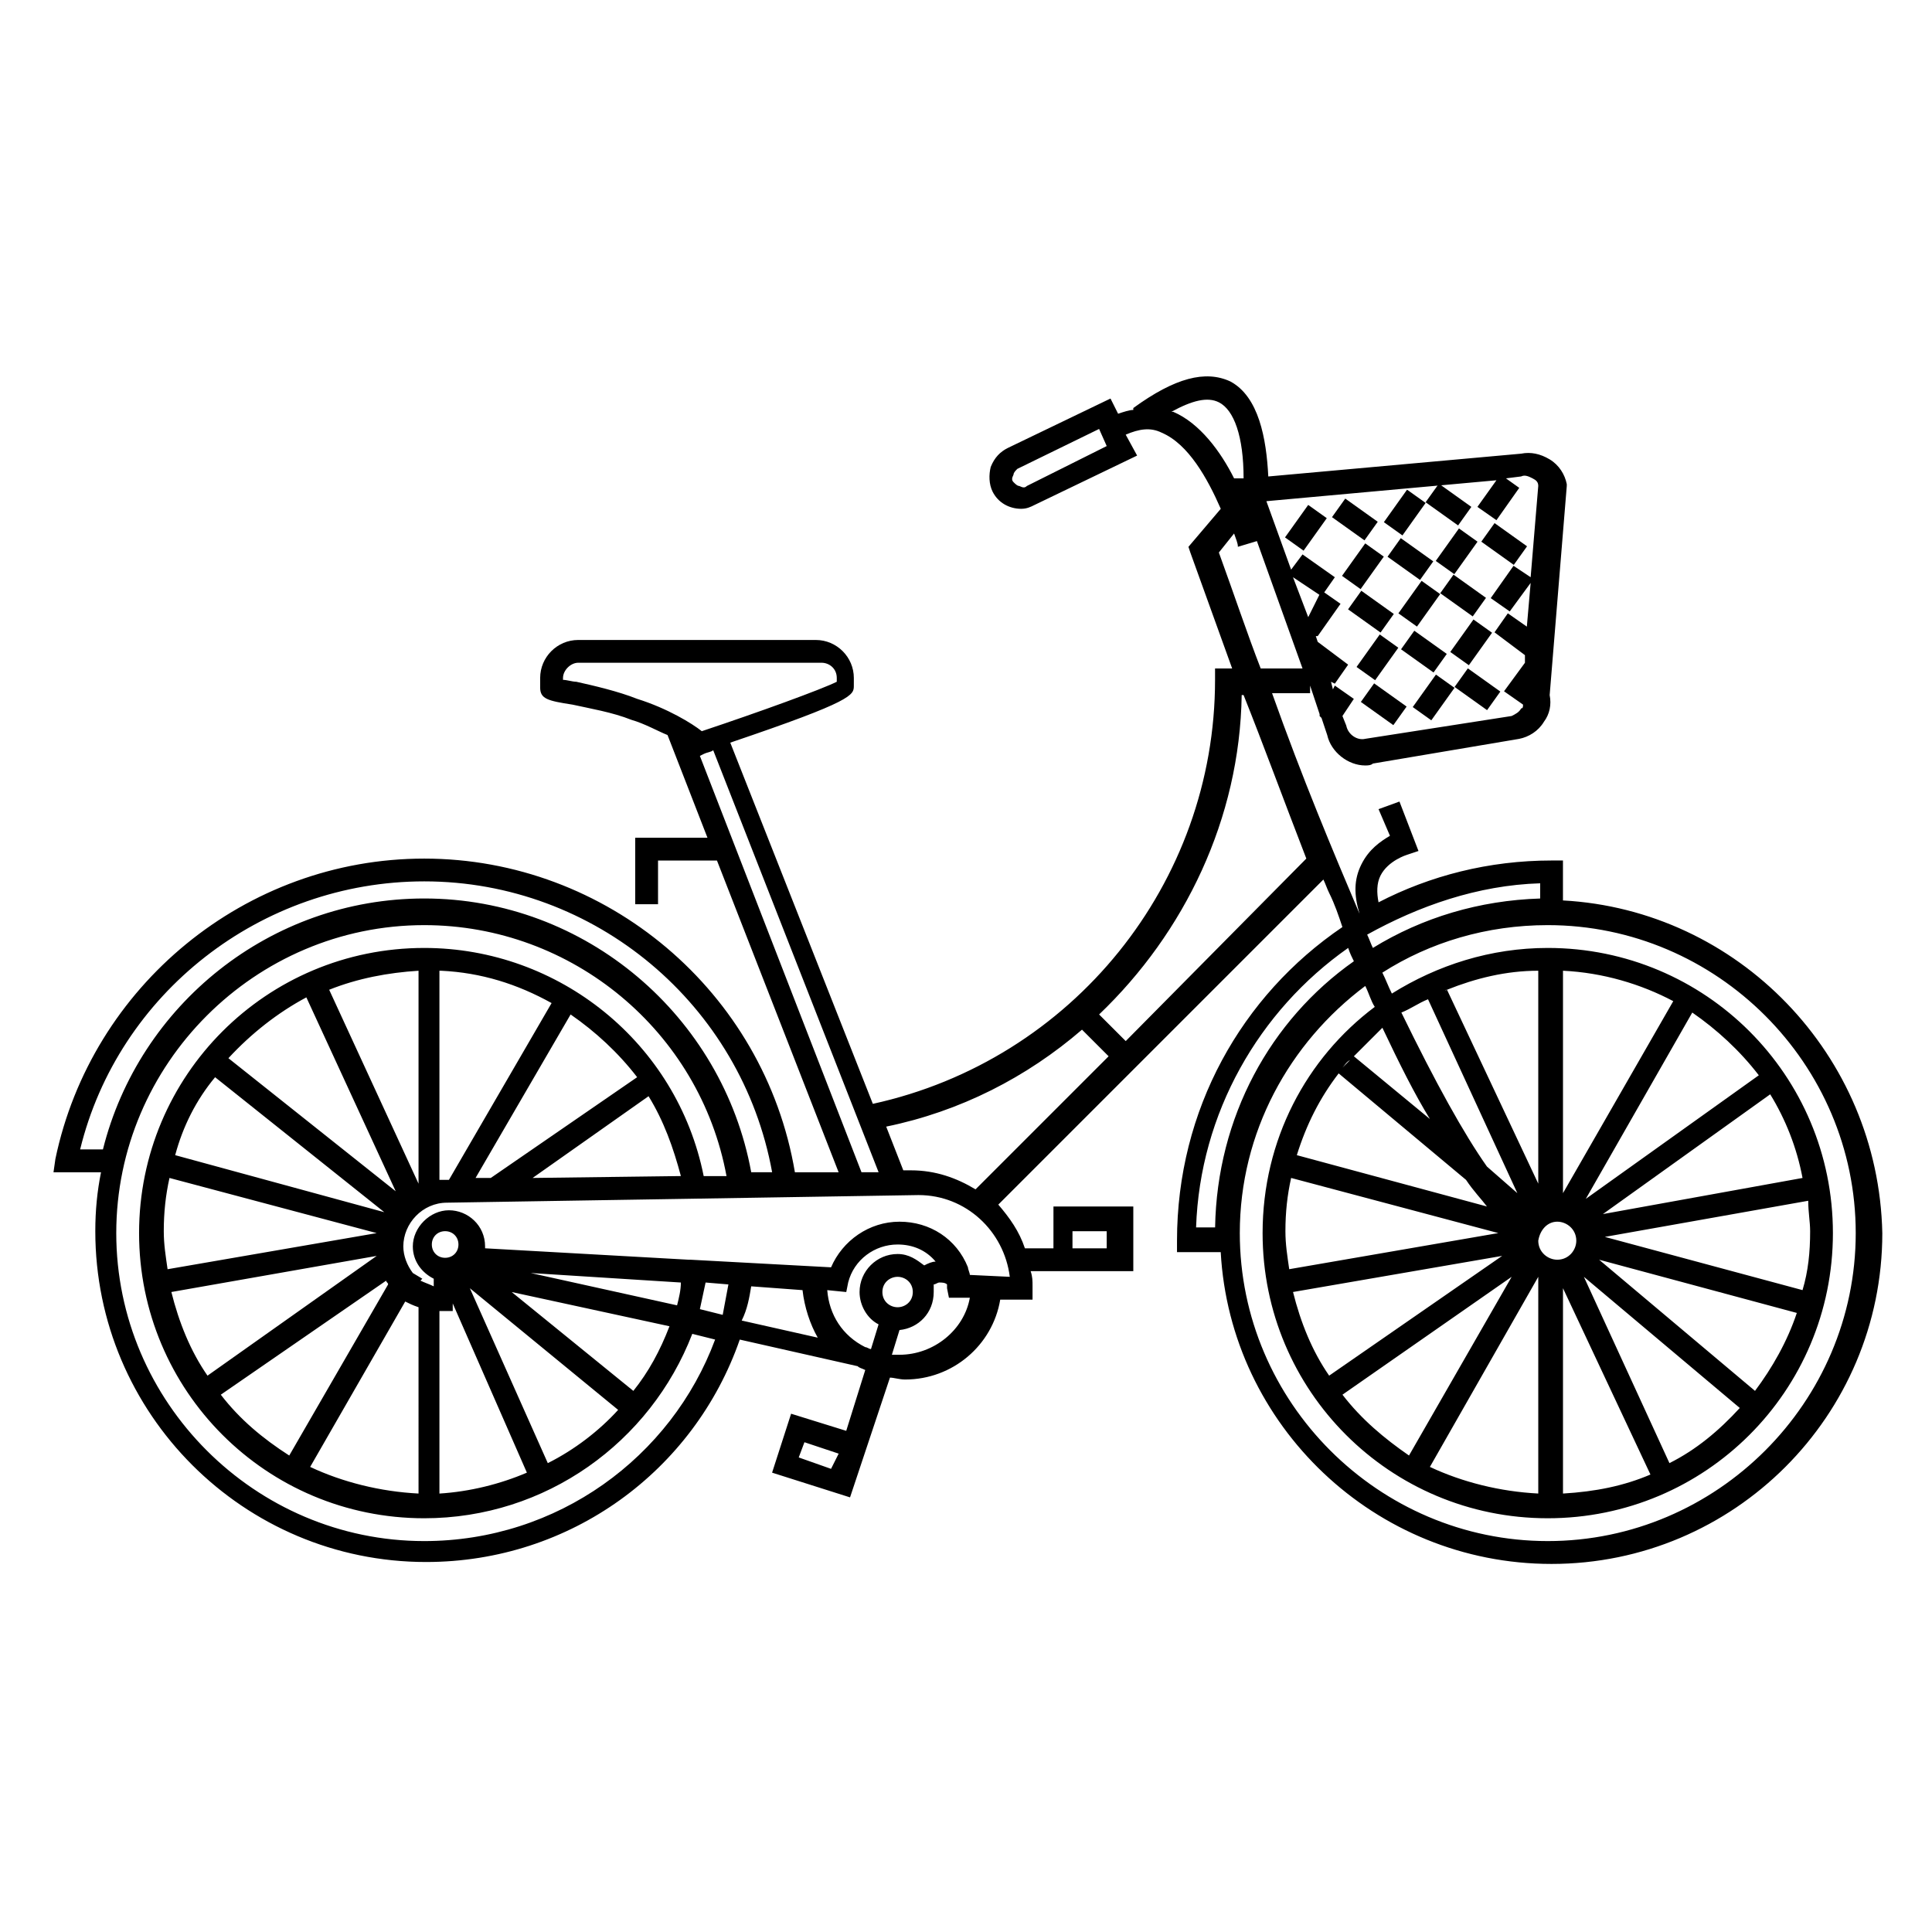 <?xml version="1.0" encoding="UTF-8"?>
<!-- Uploaded to: SVG Repo, www.svgrepo.com, Generator: SVG Repo Mixer Tools -->
<svg fill="#000000" width="800px" height="800px" version="1.1" viewBox="144 144 512 512" xmlns="http://www.w3.org/2000/svg">
 <g>
  <path d="m558.2 382.62v-10.578h-3.023c-16.625 0-32.242 4.031-45.848 11.082-0.504-2.519-0.504-5.039 0.504-7.055 2.016-4.031 7.055-5.543 7.055-5.543l3.023-1.008-5.039-13.098-5.543 2.016 3.023 7.055c-2.519 1.512-5.543 3.527-7.559 7.559-2.016 4.031-2.016 8.062-0.504 13.098-7.055-16.625-15.113-35.77-23.176-58.441h10.078v-2.016l2.519 7.559v0.504l0.504 0.504 1.512 4.535c1.008 4.535 5.543 8.062 10.078 8.062 0.504 0 1.512 0 2.016-0.504l38.793-6.551c2.519-0.504 5.039-2.016 6.551-4.535 1.512-2.016 2.016-4.535 1.512-7.055l4.535-55.418v-0.504c-0.504-2.519-2.016-5.039-4.535-6.551s-5.039-2.016-7.559-1.512l-67.008 6.043c-0.504-10.078-2.519-21.16-10.078-25.191-6.551-3.023-14.609-1.008-25.695 7.055v0.504c-1.008 0-2.516 0.504-4.027 1.008l-2.016-4.031-27.207 13.098c-2.016 1.008-3.527 2.519-4.535 5.039-0.504 2.016-0.504 4.535 0.504 6.551 1.512 3.023 4.535 4.535 7.559 4.535 1.512 0 2.519-0.504 3.527-1.008l27.207-13.098-3.023-5.543c3.527-1.512 6.551-2.016 9.574-0.504 7.055 3.023 12.09 12.09 15.617 20.152l-8.566 10.078 0.504 1.512s4.535 12.594 11.082 30.73h-4.535v3.023c0 53.906-37.785 100.76-90.688 112.35l-37.785-95.723c32.746-11.082 32.746-12.594 32.746-15.113l0.004-2.016c0-5.543-4.535-10.078-10.078-10.078h-62.973c-5.543 0-10.078 4.535-10.078 10.078v2.519c0 3.023 2.016 3.527 8.566 4.535 4.535 1.008 10.578 2.016 15.617 4.031 3.527 1.008 7.055 3.023 9.574 4.031l10.578 27.207h-19.145v17.633h6.047v-11.586h15.617l32.242 82.617h-11.586c-8.062-47.863-49.879-83.129-98.242-83.129-47.359 0-88.168 33.754-97.738 79.602l-0.504 3.527h12.594c-1.008 5.039-1.512 10.078-1.512 15.617 0 48.367 39.297 87.664 87.664 87.664 38.289 0 71.039-24.184 83.129-58.945l31.234 7.055c0.504 0.504 1.008 0.504 2.016 1.008l-5.039 16.121-14.609-4.535-5.039 15.617 20.656 6.551 10.578-31.738c1.008 0 2.519 0.504 4.031 0.504 12.594 0 23.176-9.07 25.191-21.16h8.566v-3.527c0-1.512 0-2.519-0.504-4.031h27.207v-17.129h-21.16l-0.004 11.082h-7.559c-1.512-4.535-4.031-8.062-7.055-11.586l86.152-86.152c0.504 1.008 1.008 2.519 1.512 3.527 1.512 3.023 2.519 6.047 3.527 9.07-26.703 18.137-43.832 48.367-43.832 83.129v3.023h11.586c2.519 45.848 40.809 82.625 87.664 82.625 48.367 0 87.664-39.297 87.664-87.664-1.004-47.359-38.285-85.648-84.637-88.168zm-142.07-109.83c-0.504 0.504-1.008 0.504-2.016 0-0.504 0-1.008-0.504-1.512-1.008s-0.504-1.008 0-2.016c0-0.504 0.504-1.008 1.008-1.512l21.664-10.578 2.016 4.535zm-51.895 260.47-8.562-3.023 1.512-4.031 9.07 3.023zm63.984-62.977h9.07v4.531h-9.07zm118.9-200.02c1.008-0.504 2.016 0 3.023 0.504 1.008 0.504 1.512 1.008 1.512 2.016l-2.016 24.184-4.535-3.023-6.047 8.566 5.039 3.527 5.543-7.559-1.008 11.586-5.039-3.527-3.527 5.039 8.062 6.047v2.016l-5.543 7.559 5.039 3.527c0 0.504 0 1.008-0.504 1.008-0.504 1.008-1.512 1.512-2.519 2.016l-38.793 6.043c-2.016 0.504-4.535-1.008-5.039-3.527l-1.008-2.519 3.023-4.535-5.039-3.527-0.504 1.008-0.504-2.016 1.008 0.504 3.527-5.039-8.062-6.047-0.504-1.512h0.504l6.047-8.566-5.039-3.527-3.523 7.062-4.031-10.578 7.559 5.039 3.527-5.039-8.566-6.047-3.023 4.031-6.551-18.137 60.961-5.543-5.035 7.051 5.039 3.527 6.047-8.566-3.527-2.519zm-92.195-17.129h-0.504c5.543-3.023 9.574-4.031 12.594-2.519 4.031 2.016 6.551 9.07 6.551 20.152h-2.519c-3.527-7.051-9.066-14.609-16.121-17.633zm12.09 37.285 4.031-5.039c0.504 1.512 1.008 2.519 1.008 3.527l5.039-1.512 12.09 33.754h-11.082c-3.527-9.07-7.055-19.648-11.086-30.73zm-36.273 126.45 7.055 7.055-35.266 35.266c-5.039-3.023-10.578-5.039-17.129-5.039h-2.016l-4.535-11.586c19.648-4.031 37.281-13.098 51.891-25.695zm-134.01-92.195c-1.008 0-2.519-0.504-3.527-0.504v-0.504c0-2.016 2.016-4.031 4.031-4.031h64.488c2.016 0 4.031 1.512 4.031 4.031v1.008c-4.031 2.016-20.656 8.062-35.77 13.098-2.519-2.016-9.07-6.047-17.129-8.566-5.043-2.012-11.594-3.523-16.125-4.531zm32.746 19.648 1.008-0.504c1.008-0.504 2.016-0.504 2.519-1.008l43.832 111.84h-4.535zm-164.24 104.29c10.078-41.312 47.863-71.039 91.191-71.039 45.344 0 84.137 32.746 92.195 77.082h-5.543c-7.559-41.312-43.832-72.547-86.656-72.547-40.809 0-75.57 28.215-85.145 66.504zm91.191 103.79c-44.84 0-81.617-36.777-81.617-81.617s36.777-81.617 81.617-81.617c39.297 0 73.051 28.215 80.105 66.504h-6.047c-7.055-35.266-38.289-60.457-74.059-60.457-41.816 0-75.57 33.754-75.57 75.57s33.754 75.57 75.57 75.57c32.242 0 59.953-20.152 71.039-48.871l6.047 1.512c-11.594 31.238-41.82 53.406-77.086 53.406zm80.609-68.016c-0.504 2.519-1.008 5.543-1.512 8.062l-6.047-1.512c0.504-2.519 1.008-4.535 1.512-7.055zm-13.605 5.543-38.793-8.566 39.801 2.519c0 2.016-0.504 4.031-1.008 6.047zm-62.473 1.512h3.023v-2.016l19.648 44.84c-7.055 3.023-15.113 5.039-23.176 5.543v-48.367zm28.215 40.305-20.656-46.352 39.297 32.242c-5.039 5.543-11.586 10.582-18.641 14.109zm22.672-19.145-32.242-26.199 41.816 9.07c-2.519 6.547-5.543 12.09-9.574 17.129zm-49.879-35.27c-2.016 0-3.527-1.512-3.527-3.527 0-2.016 1.512-3.527 3.527-3.527s3.527 1.512 3.527 3.527c0 2.016-1.512 3.527-3.527 3.527zm-7.051 62.473c-10.078-0.504-20.152-3.023-28.719-7.055l25.191-43.832c1.008 0.504 2.016 1.008 3.527 1.512zm0-82.121-23.68-51.387c7.559-3.023 15.617-4.535 23.68-5.039zm-29.727-49.371 23.68 51.387-44.336-35.266c6.047-6.551 13.102-12.09 20.656-16.121zm-24.184 21.16 44.84 35.77-55.418-15.113c2.016-7.559 5.543-14.613 10.578-20.656zm-12.09 26.699 54.914 14.613-55.418 9.574c-0.504-3.527-1.008-6.551-1.008-10.078 0-5.039 0.504-9.574 1.512-14.109zm54.914 20.656v0l-44.84 31.738c-4.535-6.551-7.559-14.105-9.574-22.168zm2.519 6.551c0 0.504 0.504 0.504 0.504 1.008l-26.199 45.344c-7.051-4.535-13.098-9.574-18.137-16.121zm14.609-82.121c10.578 0.504 20.152 3.527 29.223 8.566l-27.207 46.855h-2.519v-55.422zm34.262 11.586c6.551 4.535 12.594 10.078 17.633 16.625l-38.793 26.703h-4.031zm20.656 21.664c4.031 6.551 6.551 13.602 8.566 21.16l-39.297 0.504zm27.203 50.383 13.602 1.008c0.504 4.535 2.016 9.07 4.031 12.594l-20.152-4.535c1.512-3.019 2.016-6.043 2.519-9.066zm30.23 16.121c-6.047-3.023-9.574-8.566-10.078-15.113l5.039 0.504 0.504-2.519c1.512-6.047 7.055-10.078 13.098-10.078 4.031 0 7.559 1.512 10.078 4.535-1.008 0-2.016 0.504-3.023 1.008-2.016-1.512-4.031-3.023-7.055-3.023-5.543 0-10.078 4.535-10.078 10.078 0 3.527 2.016 7.055 5.039 8.566l-2.012 6.547c-0.504 0-1.008-0.504-1.512-0.504zm8.566-10.578c-2.016 0-4.031-1.512-4.031-4.031 0-2.519 2.016-4.031 4.031-4.031s4.031 1.512 4.031 4.031c-0.004 2.519-2.019 4.031-4.031 4.031zm0.5 12.594h-2.016l2.016-6.551c5.039-0.504 9.07-4.535 9.07-10.078v-2.016c0.504 0 1.008-0.504 1.512-0.504 0.504 0 1.512 0 2.016 0.504v1.008l0.504 2.519h5.543c-1.512 8.566-9.574 15.117-18.645 15.117zm18.645-21.16c0-0.504-0.504-1.512-0.504-2.016-3.023-7.559-10.078-12.09-18.137-12.09-8.062 0-15.113 5.039-18.137 12.09l-37.281-2.016h-0.504l-53.906-3.023v-0.504c0-5.543-4.535-9.574-9.574-9.574-5.039 0-9.574 4.535-9.574 9.574 0 4.031 2.519 7.055 5.543 8.566v2.016c-1.008-0.504-2.519-1.008-3.527-1.512l0.504-0.504-2.519-1.512c-1.512-2.016-2.519-4.535-2.519-7.055 0-6.047 5.039-11.586 11.586-11.586l124.95-2.016c12.594 0 22.672 9.574 24.184 21.664zm41.312-61.969-7.055-7.055c22.672-21.664 37.281-51.891 37.785-84.641h0.504c5.039 12.594 10.578 27.711 16.625 43.328zm109.83-41.816v4.031c-16.121 0.504-31.234 5.039-44.336 13.098-0.504-1.008-1.008-2.519-1.512-3.527 13.605-7.555 29.223-13.098 45.848-13.602zm-50.883 17.129c0.504 1.512 1.008 2.519 1.512 3.527-22.168 15.617-36.273 41.312-36.777 70.535h-5.039c1.008-30.23 16.625-57.434 40.305-74.062zm52.898 157.19c-44.84 0-81.617-36.777-81.617-81.617 0-26.703 13.098-50.383 33.25-65.496 1.008 2.016 1.512 4.031 2.519 5.543-18.137 13.602-29.727 35.266-29.727 59.953 0 41.816 33.754 75.57 75.57 75.57s75.57-33.754 75.57-75.57-33.754-75.57-75.57-75.57c-15.113 0-29.223 4.535-41.312 12.09-1.008-2.016-1.512-3.527-2.519-5.543 12.594-8.062 27.711-12.594 43.832-12.594 44.84 0 81.617 36.777 81.617 81.617 0.004 44.836-36.773 81.617-81.613 81.617zm-55.418-123.94 33.754 28.215c2.016 3.023 4.031 5.039 5.543 7.055l-50.383-13.602c2.519-8.066 6.047-15.121 11.086-21.668zm57.938 39.297c2.519 0 5.039 2.016 5.039 5.039 0 2.519-2.016 5.039-5.039 5.039-2.519 0-5.039-2.016-5.039-5.039 0.504-3.023 2.519-5.039 5.039-5.039zm-70.535-11.59 54.914 14.609-55.418 9.574c-0.504-3.527-1.008-6.551-1.008-10.078 0-5.035 0.504-9.57 1.512-14.105zm55.926 20.656-45.848 31.738c-4.535-6.551-7.559-14.105-9.574-22.168zm2.519 5.543-27.207 47.359c-6.551-4.535-12.598-9.574-17.633-16.121zm7.051 0v57.434c-10.078-0.504-20.152-3.023-28.719-7.055zm6.551 3.023 23.176 49.375c-7.055 3.023-14.609 4.535-23.176 5.039zm28.211 46.352-22.672-49.375 41.312 34.762c-5.539 6.047-11.586 11.086-18.641 14.613zm22.672-19.145-41.312-34.762 52.395 14.105c-2.516 7.555-6.547 14.609-11.082 20.656zm14.613-42.32c0 5.543-0.504 10.578-2.016 15.617l-52.395-14.105 53.906-9.574c0 3.023 0.504 5.543 0.504 8.062zm-54.918-4.535 44.336-31.738c4.031 6.551 7.055 14.105 8.566 22.168zm-4.531-4.031 28.215-49.375c6.551 4.535 12.594 10.078 17.633 16.625zm-6.047-1.512v-58.945c10.578 0.504 20.656 3.527 29.223 8.062zm-6.551-2.519-24.184-51.387c7.559-3.023 15.617-5.039 24.184-5.039zm-29.219-48.867 23.676 51.387-8.062-7.055c-6.047-8.566-13.602-22.168-22.672-40.809 2.523-1.004 4.539-2.516 7.059-3.523zm4.027-2.016c0.504 0 0.504-0.504 1.008-0.504zm-3.523 33.754-20.152-16.625c2.519-2.519 5.039-5.039 7.559-7.559 4.531 9.574 8.562 17.633 12.594 24.184zm-23.176-13.602c0.504-0.504 1.008-1.512 2.016-2.016z"/>
  <path d="m496.99 281.05 3.516-4.922 8.609 6.148-3.516 4.922z"/>
  <path d="m511.71 291.54 3.512-4.922 8.609 6.148-3.512 4.922z"/>
  <path d="m510.74 282.38 6.144-8.613 4.922 3.512-6.144 8.613z"/>
  <path d="m499.65 296.61 6.148-8.609 4.922 3.512-6.148 8.609z"/>
  <path d="m521.8 277.1 3.516-4.918 8.609 6.148-3.516 4.918z"/>
  <path d="m536.56 287.55 3.516-4.922 8.609 6.148-3.516 4.922z"/>
  <path d="m524.49 292.65 6.148-8.609 4.922 3.512-6.148 8.609z"/>
  <path d="m501.25 305.48 3.516-4.922 8.609 6.148-3.516 4.922z"/>
  <path d="m515.29 316.07 3.516-4.922 8.609 6.148-3.516 4.922z"/>
  <path d="m514.59 306.54 6.148-8.609 4.922 3.512-6.148 8.609z"/>
  <path d="m503.5 320.75 6.148-8.609 4.922 3.512-6.148 8.609z"/>
  <path d="m525.68 301.21 3.516-4.922 8.609 6.148-3.516 4.922z"/>
  <path d="m528.34 316.78 6.148-8.609 4.922 3.512-6.148 8.609z"/>
  <path d="m504.64 330.02 3.516-4.922 8.609 6.148-3.516 4.922z"/>
  <path d="m518.39 331.38 6.148-8.609 4.922 3.512-6.148 8.609z"/>
  <path d="m529.48 326.05 3.516-4.922 8.609 6.148-3.516 4.922z"/>
  <path d="m484.54 286.42 6.148-8.609 4.922 3.512-6.148 8.609z"/>
 </g>
</svg>